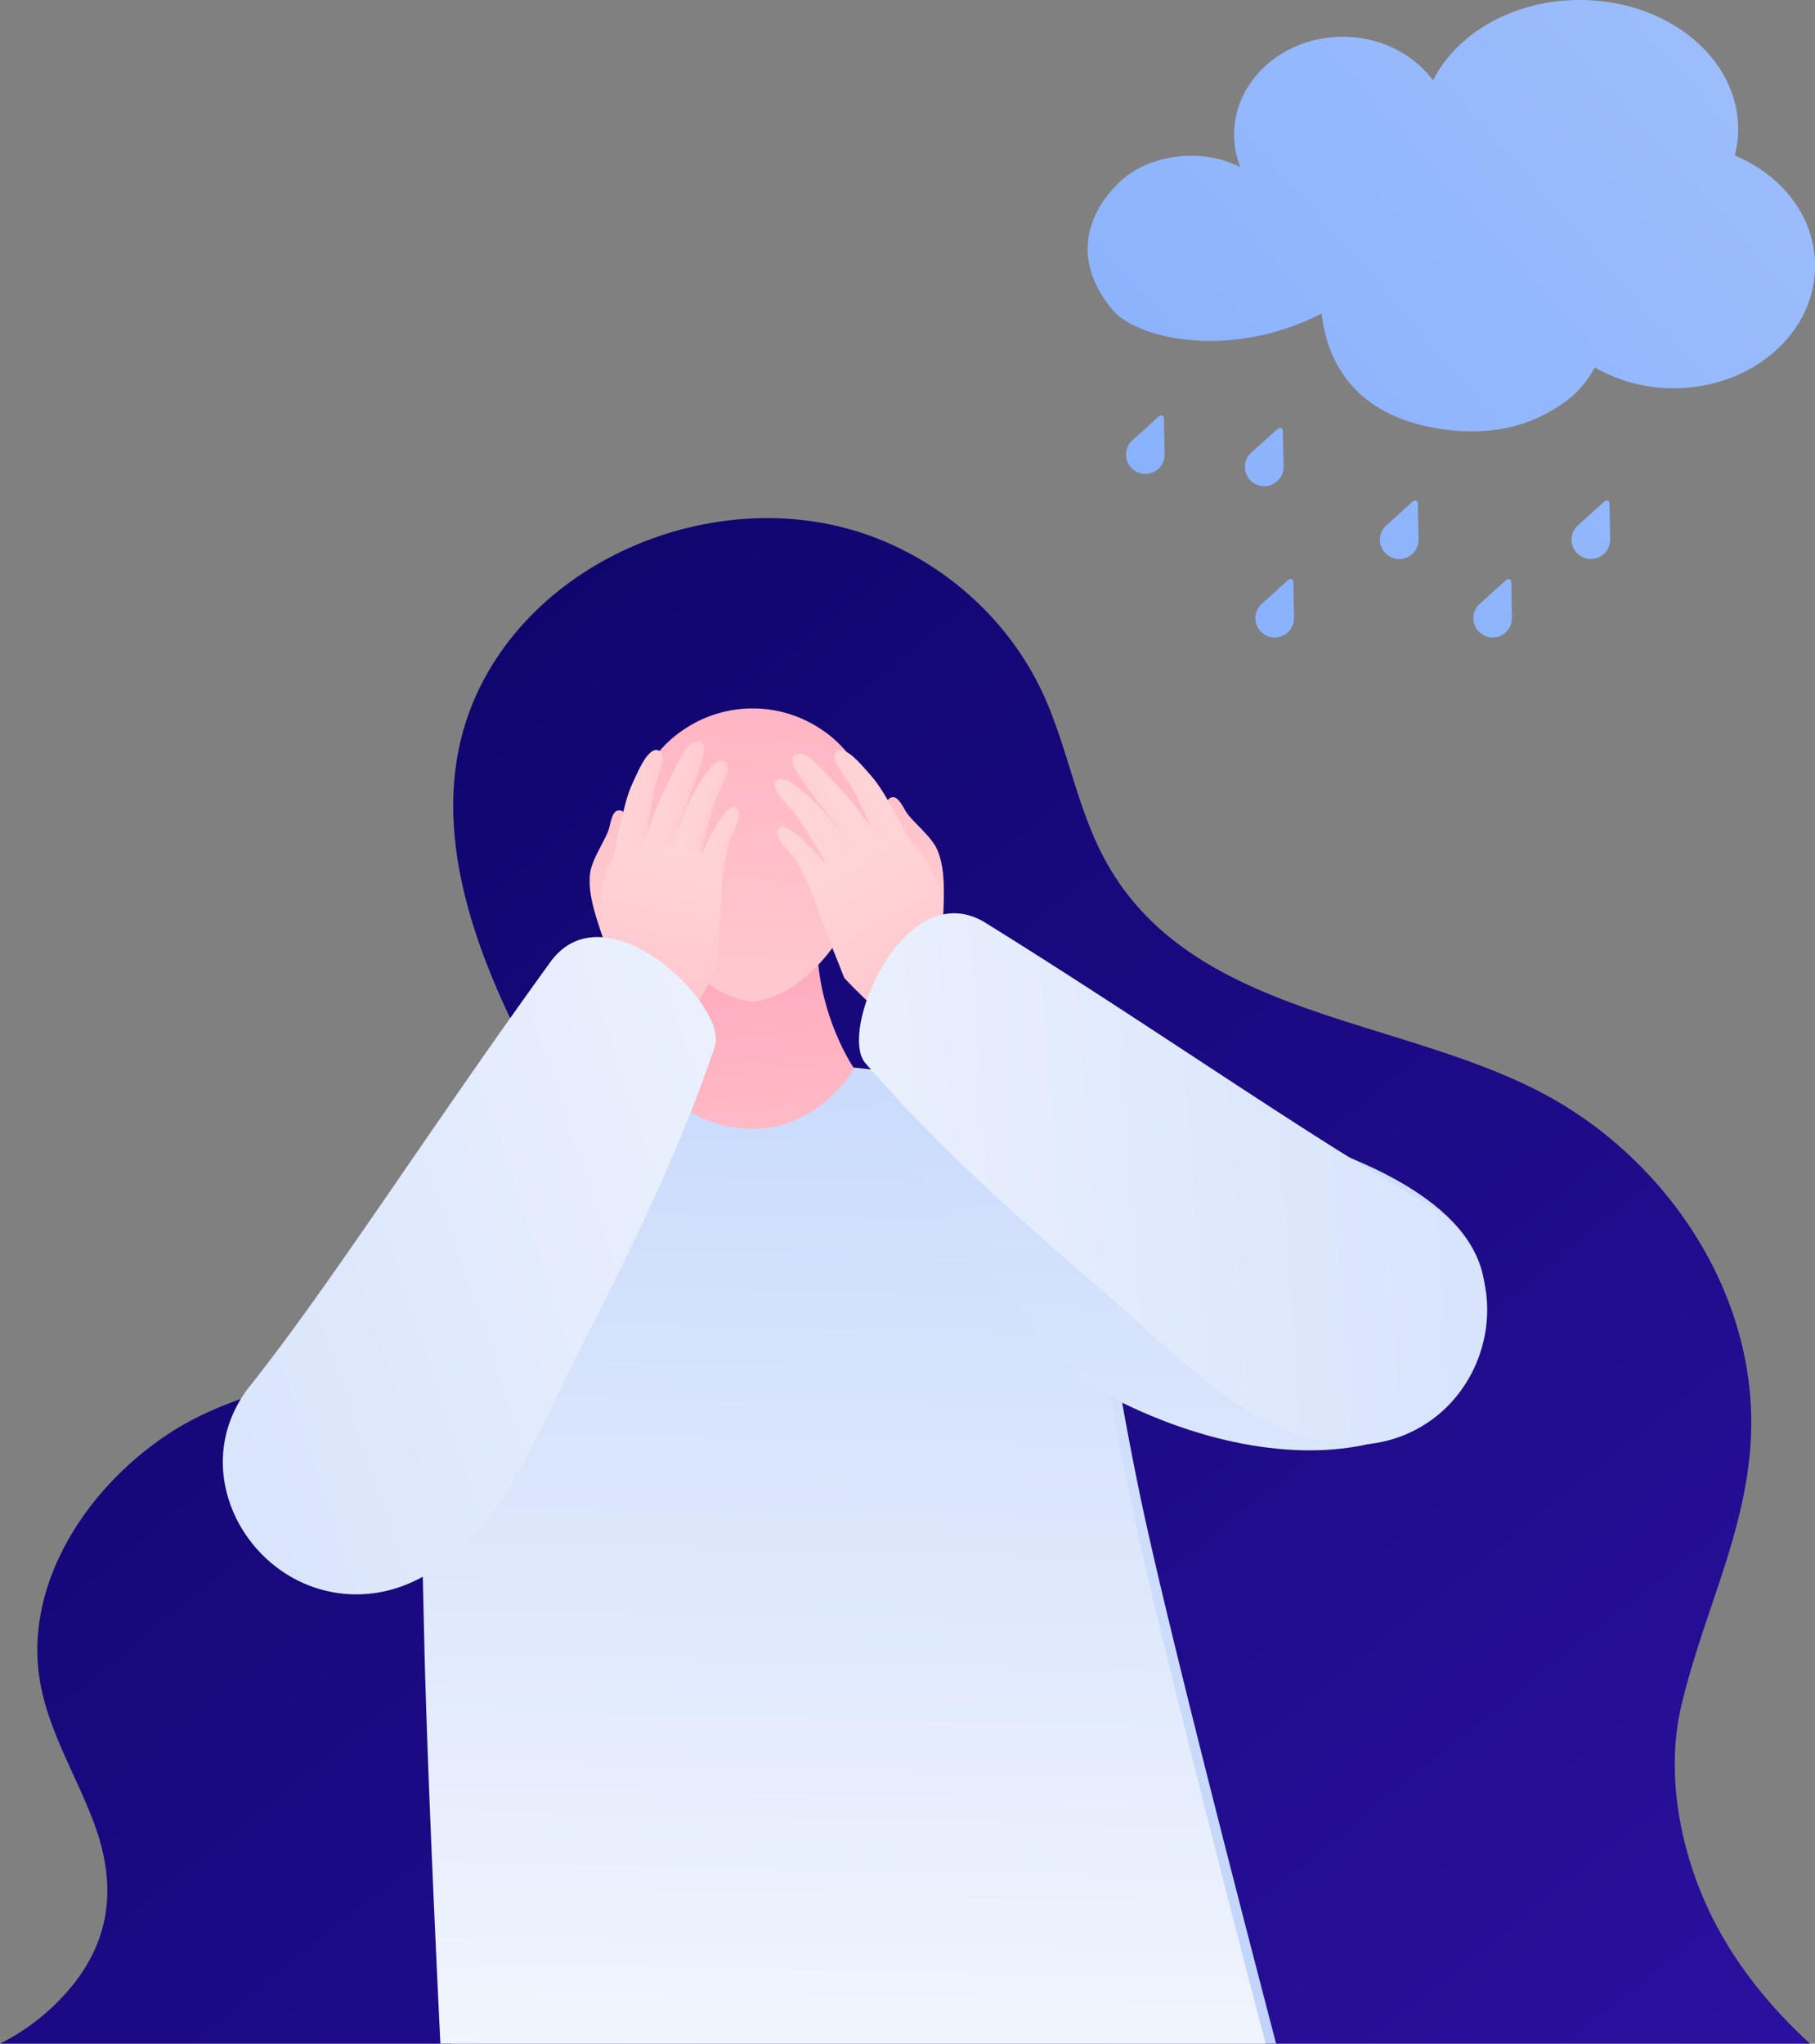 <?xml version="1.0" encoding="UTF-8"?> <svg xmlns="http://www.w3.org/2000/svg" xmlns:xlink="http://www.w3.org/1999/xlink" viewBox="0 0 981.37 1104.85"><rect x="0" y="0" width="981.37" height="1104.85" fill="#808080" stroke="none"/> <defs> <style>.cls-1{fill:url(#linear-gradient);}.cls-2{fill:url(#linear-gradient-2);}.cls-3{fill:url(#linear-gradient-3);}.cls-4{fill:url(#linear-gradient-4);}.cls-5{fill:url(#linear-gradient-5);}.cls-6{fill:url(#linear-gradient-6);}.cls-7{fill:url(#linear-gradient-7);}.cls-8{fill:url(#linear-gradient-8);}.cls-9{fill:url(#linear-gradient-9);}.cls-10{fill:url(#linear-gradient-10);}.cls-11{fill:url(#linear-gradient-11);}.cls-12{fill:url(#linear-gradient-12);}.cls-13{fill:url(#linear-gradient-13);}.cls-14{fill:url(#linear-gradient-14);}.cls-15{fill:url(#linear-gradient-15);}.cls-16{fill:url(#linear-gradient-16);}.cls-17{fill:url(#linear-gradient-17);}.cls-18{fill:url(#linear-gradient-18);}.cls-19{fill:url(#linear-gradient-19);}.cls-20{fill:url(#linear-gradient-20);}.cls-21{fill:url(#linear-gradient-21);}.cls-22{fill:url(#linear-gradient-22);}.cls-23{fill:url(#linear-gradient-23);}.cls-24{fill:url(#linear-gradient-24);}.cls-25{fill:url(#linear-gradient-25);}.cls-26{fill:url(#linear-gradient-26);}.cls-27{fill:url(#linear-gradient-27);}.cls-28{fill:url(#linear-gradient-28);}.cls-29{fill:url(#linear-gradient-29);}.cls-30{fill:url(#linear-gradient-30);}</style> <linearGradient id="linear-gradient" x1="1500.33" y1="2184.07" x2="-210.72" y2="51.29" gradientUnits="userSpaceOnUse"> <stop offset="0" stop-color="#491cd4"></stop> <stop offset="1" stop-color="#020057"></stop> </linearGradient> <linearGradient id="linear-gradient-2" x1="414.37" y1="-80.78" x2="485.78" y2="1532.98" gradientUnits="userSpaceOnUse"> <stop offset="0" stop-color="#fefefe"></stop> <stop offset="1" stop-color="#aac5fa"></stop> </linearGradient> <linearGradient id="linear-gradient-3" x1="448.61" y1="1290.06" x2="472.33" y2="147.72" xlink:href="#linear-gradient-2"></linearGradient> <linearGradient id="linear-gradient-4" x1="425.49" y1="785.18" x2="377.75" y2="277.75" gradientUnits="userSpaceOnUse"> <stop offset="0" stop-color="#ffd4d6"></stop> <stop offset="1" stop-color="#ff86a6"></stop> </linearGradient> <linearGradient id="linear-gradient-5" x1="620.72" y1="1218.34" x2="641.94" y2="196.41" xlink:href="#linear-gradient-2"></linearGradient> <linearGradient id="linear-gradient-6" x1="397.54" y1="641.61" x2="424.94" y2="-20.53" xlink:href="#linear-gradient-4"></linearGradient> <linearGradient id="linear-gradient-7" x1="1702.93" y1="2021.55" x2="-8.13" y2="-111.24" xlink:href="#linear-gradient"></linearGradient> <linearGradient id="linear-gradient-8" x1="-600.96" y1="82.5" x2="-306.25" y2="-363.54" gradientTransform="matrix(0.82, -0.32, 0.3, 0.91, 788.99, 294.21)" xlink:href="#linear-gradient-4"></linearGradient> <linearGradient id="linear-gradient-9" x1="372.96" y1="448.86" x2="265.69" y2="933.89" xlink:href="#linear-gradient-4"></linearGradient> <linearGradient id="linear-gradient-10" x1="371.75" y1="445.41" x2="505.15" y2="485.53" xlink:href="#linear-gradient-4"></linearGradient> <linearGradient id="linear-gradient-11" x1="336.65" y1="441.24" x2="513.38" y2="465.54" xlink:href="#linear-gradient-4"></linearGradient> <linearGradient id="linear-gradient-12" x1="384.59" y1="460.78" x2="532.9" y2="513.73" xlink:href="#linear-gradient-4"></linearGradient> <linearGradient id="linear-gradient-13" x1="355.88" y1="431.82" x2="520.46" y2="466.2" xlink:href="#linear-gradient-4"></linearGradient> <linearGradient id="linear-gradient-14" x1="366" y1="458.27" x2="258.72" y2="943.3" xlink:href="#linear-gradient-4"></linearGradient> <linearGradient id="linear-gradient-15" x1="2919.17" y1="-481.71" x2="2738.29" y2="773.96" gradientTransform="matrix(0.51, 0.97, -1.09, 0.57, -1258.07, -2038.99)" xlink:href="#linear-gradient-2"></linearGradient> <linearGradient id="linear-gradient-16" x1="2201.24" y1="655.59" x2="2495.94" y2="209.57" gradientTransform="matrix(-0.88, -0.07, -0.03, 0.96, 2486.46, 79.55)" xlink:href="#linear-gradient-4"></linearGradient> <linearGradient id="linear-gradient-17" x1="2848.85" y1="68.09" x2="2741.58" y2="553.1" gradientTransform="matrix(-0.96, 0.29, 0.29, 0.96, 3159.01, -427.37)" xlink:href="#linear-gradient-4"></linearGradient> <linearGradient id="linear-gradient-18" x1="2847.63" y1="64.64" x2="2981.03" y2="104.76" gradientTransform="matrix(-0.96, 0.29, 0.29, 0.96, 3159.01, -427.37)" xlink:href="#linear-gradient-4"></linearGradient> <linearGradient id="linear-gradient-19" x1="2812.54" y1="60.47" x2="2989.25" y2="84.77" gradientTransform="matrix(-0.96, 0.29, 0.29, 0.96, 3159.01, -427.37)" xlink:href="#linear-gradient-4"></linearGradient> <linearGradient id="linear-gradient-20" x1="2860.48" y1="80.01" x2="3008.78" y2="132.96" gradientTransform="matrix(-0.96, 0.29, 0.29, 0.96, 3159.01, -427.37)" xlink:href="#linear-gradient-4"></linearGradient> <linearGradient id="linear-gradient-21" x1="2831.77" y1="51.05" x2="2996.33" y2="85.43" gradientTransform="matrix(-0.96, 0.29, 0.29, 0.96, 3159.01, -427.37)" xlink:href="#linear-gradient-4"></linearGradient> <linearGradient id="linear-gradient-22" x1="2841.88" y1="77.5" x2="2734.61" y2="562.51" gradientTransform="matrix(-0.96, 0.29, 0.29, 0.96, 3159.01, -427.37)" xlink:href="#linear-gradient-4"></linearGradient> <linearGradient id="linear-gradient-23" x1="3617.24" y1="-2646.75" x2="3436.36" y2="-1391.08" gradientTransform="matrix(-0.1, 1.09, 1.22, 0.12, 3672.99, -2962.3)" xlink:href="#linear-gradient-2"></linearGradient> <linearGradient id="linear-gradient-24" x1="5065.2" y1="-620.29" x2="6495.09" y2="648.95" gradientTransform="matrix(-1, 0, 0, 1, 6952.78, 0)" gradientUnits="userSpaceOnUse"> <stop offset="0" stop-color="#d0e0fd"></stop> <stop offset="1" stop-color="#79a6fc"></stop> </linearGradient> <linearGradient id="linear-gradient-25" x1="5119.46" y1="-681.42" x2="6549.35" y2="587.82" xlink:href="#linear-gradient-24"></linearGradient> <linearGradient id="linear-gradient-26" x1="5194.23" y1="-765.65" x2="6624.12" y2="503.59" xlink:href="#linear-gradient-24"></linearGradient> <linearGradient id="linear-gradient-27" x1="5162.57" y1="-729.98" x2="6592.46" y2="539.25" xlink:href="#linear-gradient-24"></linearGradient> <linearGradient id="linear-gradient-28" x1="5067.54" y1="-622.92" x2="6497.43" y2="646.32" xlink:href="#linear-gradient-24"></linearGradient> <linearGradient id="linear-gradient-29" x1="5110.86" y1="-671.72" x2="6540.75" y2="597.51" xlink:href="#linear-gradient-24"></linearGradient> <linearGradient id="linear-gradient-30" x1="5172.68" y1="-741.36" x2="6602.57" y2="527.87" xlink:href="#linear-gradient-24"></linearGradient> </defs> <title>Ресурс 1</title> <g id="Слой_2" data-name="Слой 2"> <g id="Layer_1" data-name="Layer 1"> <path class="cls-1" d="M978.71,1104.85H0a120,120,0,0,0,37.12-29c23-26.87,26-56.62,14-89.47-9.55-26-24.9-50.23-29.51-77.51-8.79-52,24.61-103.9,69-133.39,37.09-24.63,83.14-29.79,124.81-43,45.07-14.29,92.69-45.66,90.31-97.69-1.11-24.25-11.18-47.18-22.26-68.87-29.85-58.48-55-129.49-24.73-192.79,35-73.33,129.53-110.32,206.84-85.15,42.62,13.87,78.88,45.69,97.77,85.8,13.87,29.44,18.63,62.62,34.21,91.22,49.12,90.19,172.36,83.83,251.76,134.88,51.42,33.06,89,87.87,96.3,147.91,7.82,64.49-22.31,114.27-36.52,174.32-8.93,37.69-.2,81.05,17.1,115.21C939.09,1062.88,957.52,1085.49,978.71,1104.85Z"></path> <path class="cls-2" d="M617.22,812.16C601,735.48,596.38,683.71,583.07,649.45a6.37,6.37,0,0,0-.69-1.28C563.59,596.71,513,575,411.45,575c-110,0-160.24,25.48-175,86.7a42.15,42.15,0,0,0-1.06,9.35h0c-3.16,115.79-2,142.12-.27,218.07s8.67,215.73,8.67,215.73H690S634,891.65,617.22,812.16Z"></path> <path class="cls-3" d="M611.55,812.16c-16.19-76.68-20.84-128.45-34.15-162.71a6.37,6.37,0,0,0-.69-1.28C557.92,596.71,507.33,575,405.78,575c-110,0-160.24,25.48-175,86.7a42.15,42.15,0,0,0-1.06,9.35h0c-3.16,115.79-2,142.12-.27,218.07s8.68,215.73,8.68,215.73h446.2S628.34,891.65,611.55,812.16Z"></path> <path class="cls-4" d="M461.71,577.51s-15.7-22.67-19.23-55.66c-3.56-33.15,2.47-65,2.47-65L406,459l-39-2.06s6,31.8,2.48,65c-3.53,33-19.24,55.66-19.24,55.66-.55.31,16.45,32.62,57.2,32.62C442.9,610.13,462.25,577.81,461.71,577.51Z"></path> <path class="cls-5" d="M461.72,579.08c102.56,4.45,328.51,28.45,340.82,114.21C815.14,781.1,711.7,811.81,602.09,756,554,731.53,461.72,579.08,461.72,579.08Z"></path> <path class="cls-6" d="M406.93,328.1c-94.79-1.46-77.25,121.09-58.84,158.37,21.25,43,44.13,53.37,58.84,55.09,14.72-1.72,37.6-12,58.85-55.09C484.19,449.19,501.73,326.64,406.93,328.1Z"></path> <path class="cls-7" d="M336.48,449.7a2.2,2.2,0,0,1-2.14-1.7c-.62-2.66-14.73-65.37,14.13-101.69,13-16.33,32.64-24.61,58.47-24.61s45.49,8.28,58.46,24.61c28.86,36.32,14.75,99,14.13,101.69a2.2,2.2,0,0,1-2.14,1.7h-.16a2.19,2.19,0,0,1-2-2c0-.38-3.37-35-30.93-53.23l-.81-.54a66.43,66.43,0,0,0-73.14.06l-.72.48c-27.56,18.27-30.9,52.85-30.93,53.23a2.19,2.19,0,0,1-2,2Z"></path> <path class="cls-8" d="M335.48,438.19c5.41,1,6.37,15.69,3.08,22.33-2.53,5.11-3.78,13.47-1.2,18.78S359.57,509.88,347,521s-19.87-10.19-23.43-21.27-5.38-19.07-4.56-27.22,9.18-19.47,10.47-25.24S331.87,437.5,335.48,438.19Z"></path> <path class="cls-9" d="M319.18,553.87c.06-6,8.65-10.32,10.14-15,3.62-11.47.6-23.61.6-23.61l57.16,8.62c-.41,3-19,34.23-22.6,41.21Z"></path> <path class="cls-10" d="M392.06,411.91c-5.58-3.57-13.28,10.91-16.67,16.25s-7,15.25-8.94,20.94-5.62,16.82-7.82,22.53,2.27,12.79,10.51,11.61,8.49-11.53,9.9-20.78,6.94-29.19,9.58-34.22S395.79,414.3,392.06,411.91Z"></path> <path class="cls-11" d="M356.39,405.81c-6-2.87-11.87,12.43-14.6,18.13s-5.11,16-6.37,21.87-3.56,17.37-5.06,23.31,3.79,12.42,11.82,10.26,7.06-12.47,7.34-21.82,3.39-29.81,5.42-35.12S360.39,407.74,356.39,405.81Z"></path> <path class="cls-12" d="M398.56,437.26c2.73,3-1.3,11.2-3.65,15.81-2,3.84-3.65,18.22-5.11,28.15a8.11,8.11,0,0,1-6,6.67h0a8.1,8.1,0,0,1-9.7-10.45c.91-2.68,1.75-5.17,2.4-7,1.85-5.39,5.24-14.75,8.18-19.55S394.47,432.79,398.56,437.26Z"></path> <path class="cls-13" d="M354.1,467a8,8,0,0,1-6.17-10.31c2.28-7,5.41-16.24,7.23-20.42,3.11-7.14,12.19-26.91,16.12-31.77s10.29-5.68,9.24,2.43S369.84,437.75,368,443.64c-1.09,3.5-3.24,11.58-4.8,17.53A8,8,0,0,1,354.1,467Z"></path> <path class="cls-14" d="M360.86,457.19c18.83,2.07,29.33,9.43,29.43,21.46s-2.87,39.8-3.21,45.18-28.25,12.92-38.4,9.45-18.35-15.53-22.14-25.1-2.82-33.22,5.52-45.6C336.47,456,360.86,457.19,360.86,457.19Z"></path> <path class="cls-15" d="M160.14,854a70.73,70.73,0,0,0,41.25,7.4c29.46-3.53,53.51-25.8,69.61-50.72,17.73-27.47,30.88-58.47,45.76-87.56,26-50.74,51.58-103.33,69.76-157.48C393.87,543.7,327,478,297.14,520.72c-63.74,87.91-119,174.61-161.78,228.3C105.77,786.11,123.61,835.06,160.14,854Z"></path> <path class="cls-16" d="M481.29,431.42c-4.88,2.53-1.62,16.86,3.44,22.28,3.88,4.18,7.47,11.83,6.52,17.66S478.7,507,493.92,514,510.05,498.59,510.3,487s-.3-19.81-3.42-27.39-14.36-16-17.25-21.19S484.56,429.73,481.29,431.42Z"></path> <path class="cls-17" d="M530,537.61c-1.79-5.77-11.25-7.41-14-11.51-6.75-10-7.32-22.46-7.32-22.46l-52.31,24.6c1.23,2.74,28,27.37,33.43,33Z"></path> <path class="cls-18" d="M419.57,422.41c4.32-5,15.85,6.67,20.61,10.81s11.06,12.62,14.56,17.51,10.2,14.51,13.94,19.36,1.47,12.9-6.76,14.13-11.43-8.62-15.43-17.09-15-26-19-30.05S416.67,425.77,419.57,422.41Z"></path> <path class="cls-19" d="M452,406.38c4.89-4.46,14.93,8.51,19.17,13.2s9.46,13.85,12.35,19.13,8.39,15.62,11.52,20.88-.08,13-8.4,13.22-10.32-9.93-13.27-18.81-11.77-27.6-15.23-32.11S448.73,409.36,452,406.38Z"></path> <path class="cls-20" d="M420.59,448.56c-1.77,3.66,4.44,10.36,8,14.11,3,3.12,8.71,16.42,12.95,25.52a8.11,8.11,0,0,0,7.63,4.68h0a8.1,8.1,0,0,0,6.31-12.79c-1.64-2.31-3.16-4.46-4.31-6.06-3.32-4.64-9.24-12.63-13.43-16.39S423.23,443.11,420.59,448.56Z"></path> <path class="cls-21" d="M471.69,464.35a8,8,0,0,0,3-11.64c-4.17-6-9.82-14-12.76-17.51-5-5.95-19.37-22.29-24.53-25.82s-11.49-2.51-8.16,5,19.05,26.49,22.5,31.6c2.05,3.05,6.42,10.17,9.61,15.43a8,8,0,0,0,10.38,3Z"></path> <path class="cls-22" d="M462.41,456.88c-17.45,7.37-25.41,17.43-22.07,29s14.12,37.32,16,42.38,30.76,4.3,39.49-1.92,13.15-20.13,14.05-30.38-6.8-32.64-18.34-42.13C485.45,448.81,462.41,456.88,462.41,456.88Z"></path> <path class="cls-23" d="M786.47,756.13a70.68,70.68,0,0,1-35.39,22.45c-28.61,7.86-59.3-3.66-83.62-20.65-26.8-18.73-50.7-42.46-75.47-63.77C548.78,657,505.19,618,467.89,574.73c-15.1-17.5,22-103.62,65.78-75.34,92.24,57.29,176.15,116.69,236.07,150.21C811.15,672.76,813.14,724.81,786.47,756.13Z"></path> <path class="cls-24" d="M867.62,271a1.57,1.57,0,0,1,2.62,1.14l.38,19.4A10.44,10.44,0,1,1,853.2,284Z"></path> <path class="cls-25" d="M696.69,313.45a1.57,1.57,0,0,1,2.62,1.14l.38,19.41a10.44,10.44,0,1,1-17.43-7.56Z"></path> <path class="cls-26" d="M626.71,225a1.57,1.57,0,0,1,2.62,1.14l.38,19.41A10.44,10.44,0,1,1,612.28,238Z"></path> <path class="cls-27" d="M691,231.69a1.57,1.57,0,0,1,2.62,1.13l.38,19.41a10.44,10.44,0,1,1-17.43-7.55Z"></path> <path class="cls-28" d="M814.52,313.45a1.57,1.57,0,0,1,2.62,1.14l.37,19.41a10.44,10.44,0,1,1-17.42-7.56Z"></path> <path class="cls-29" d="M764,271a1.57,1.57,0,0,1,2.62,1.13l.38,19.41A10.44,10.44,0,1,1,749.59,284Z"></path> <path class="cls-30" d="M604.92,98.84C621,83.13,650.15,79.7,670.63,90.4a48.07,48.07,0,0,1-3.36-17.52c0-29.25,26.29-53,58.73-53,20.39,0,38.34,9.38,48.87,23.61C787.59,18,818.3,0,854.19,0c47.28,0,85.61,31.21,85.61,69.72A57.08,57.08,0,0,1,938,84.07c25.66,10.69,43.41,33.33,43.41,59.63,0,36.56-34.23,66.19-76.45,66.19a84.6,84.6,0,0,1-42.45-11.15l-.17-.05c-6.34,11.2-12.69,16.8-22.08,22.51A80.08,80.08,0,0,1,812,231.85c-11.53,2-25.24,2.06-41.3-1.52-31-6.92-52.13-26.66-56.09-60.8-51,25.83-100.55,13-113-1.94C579.53,141.07,587.26,116.09,604.92,98.84Z"></path> </g> </g> </svg> 